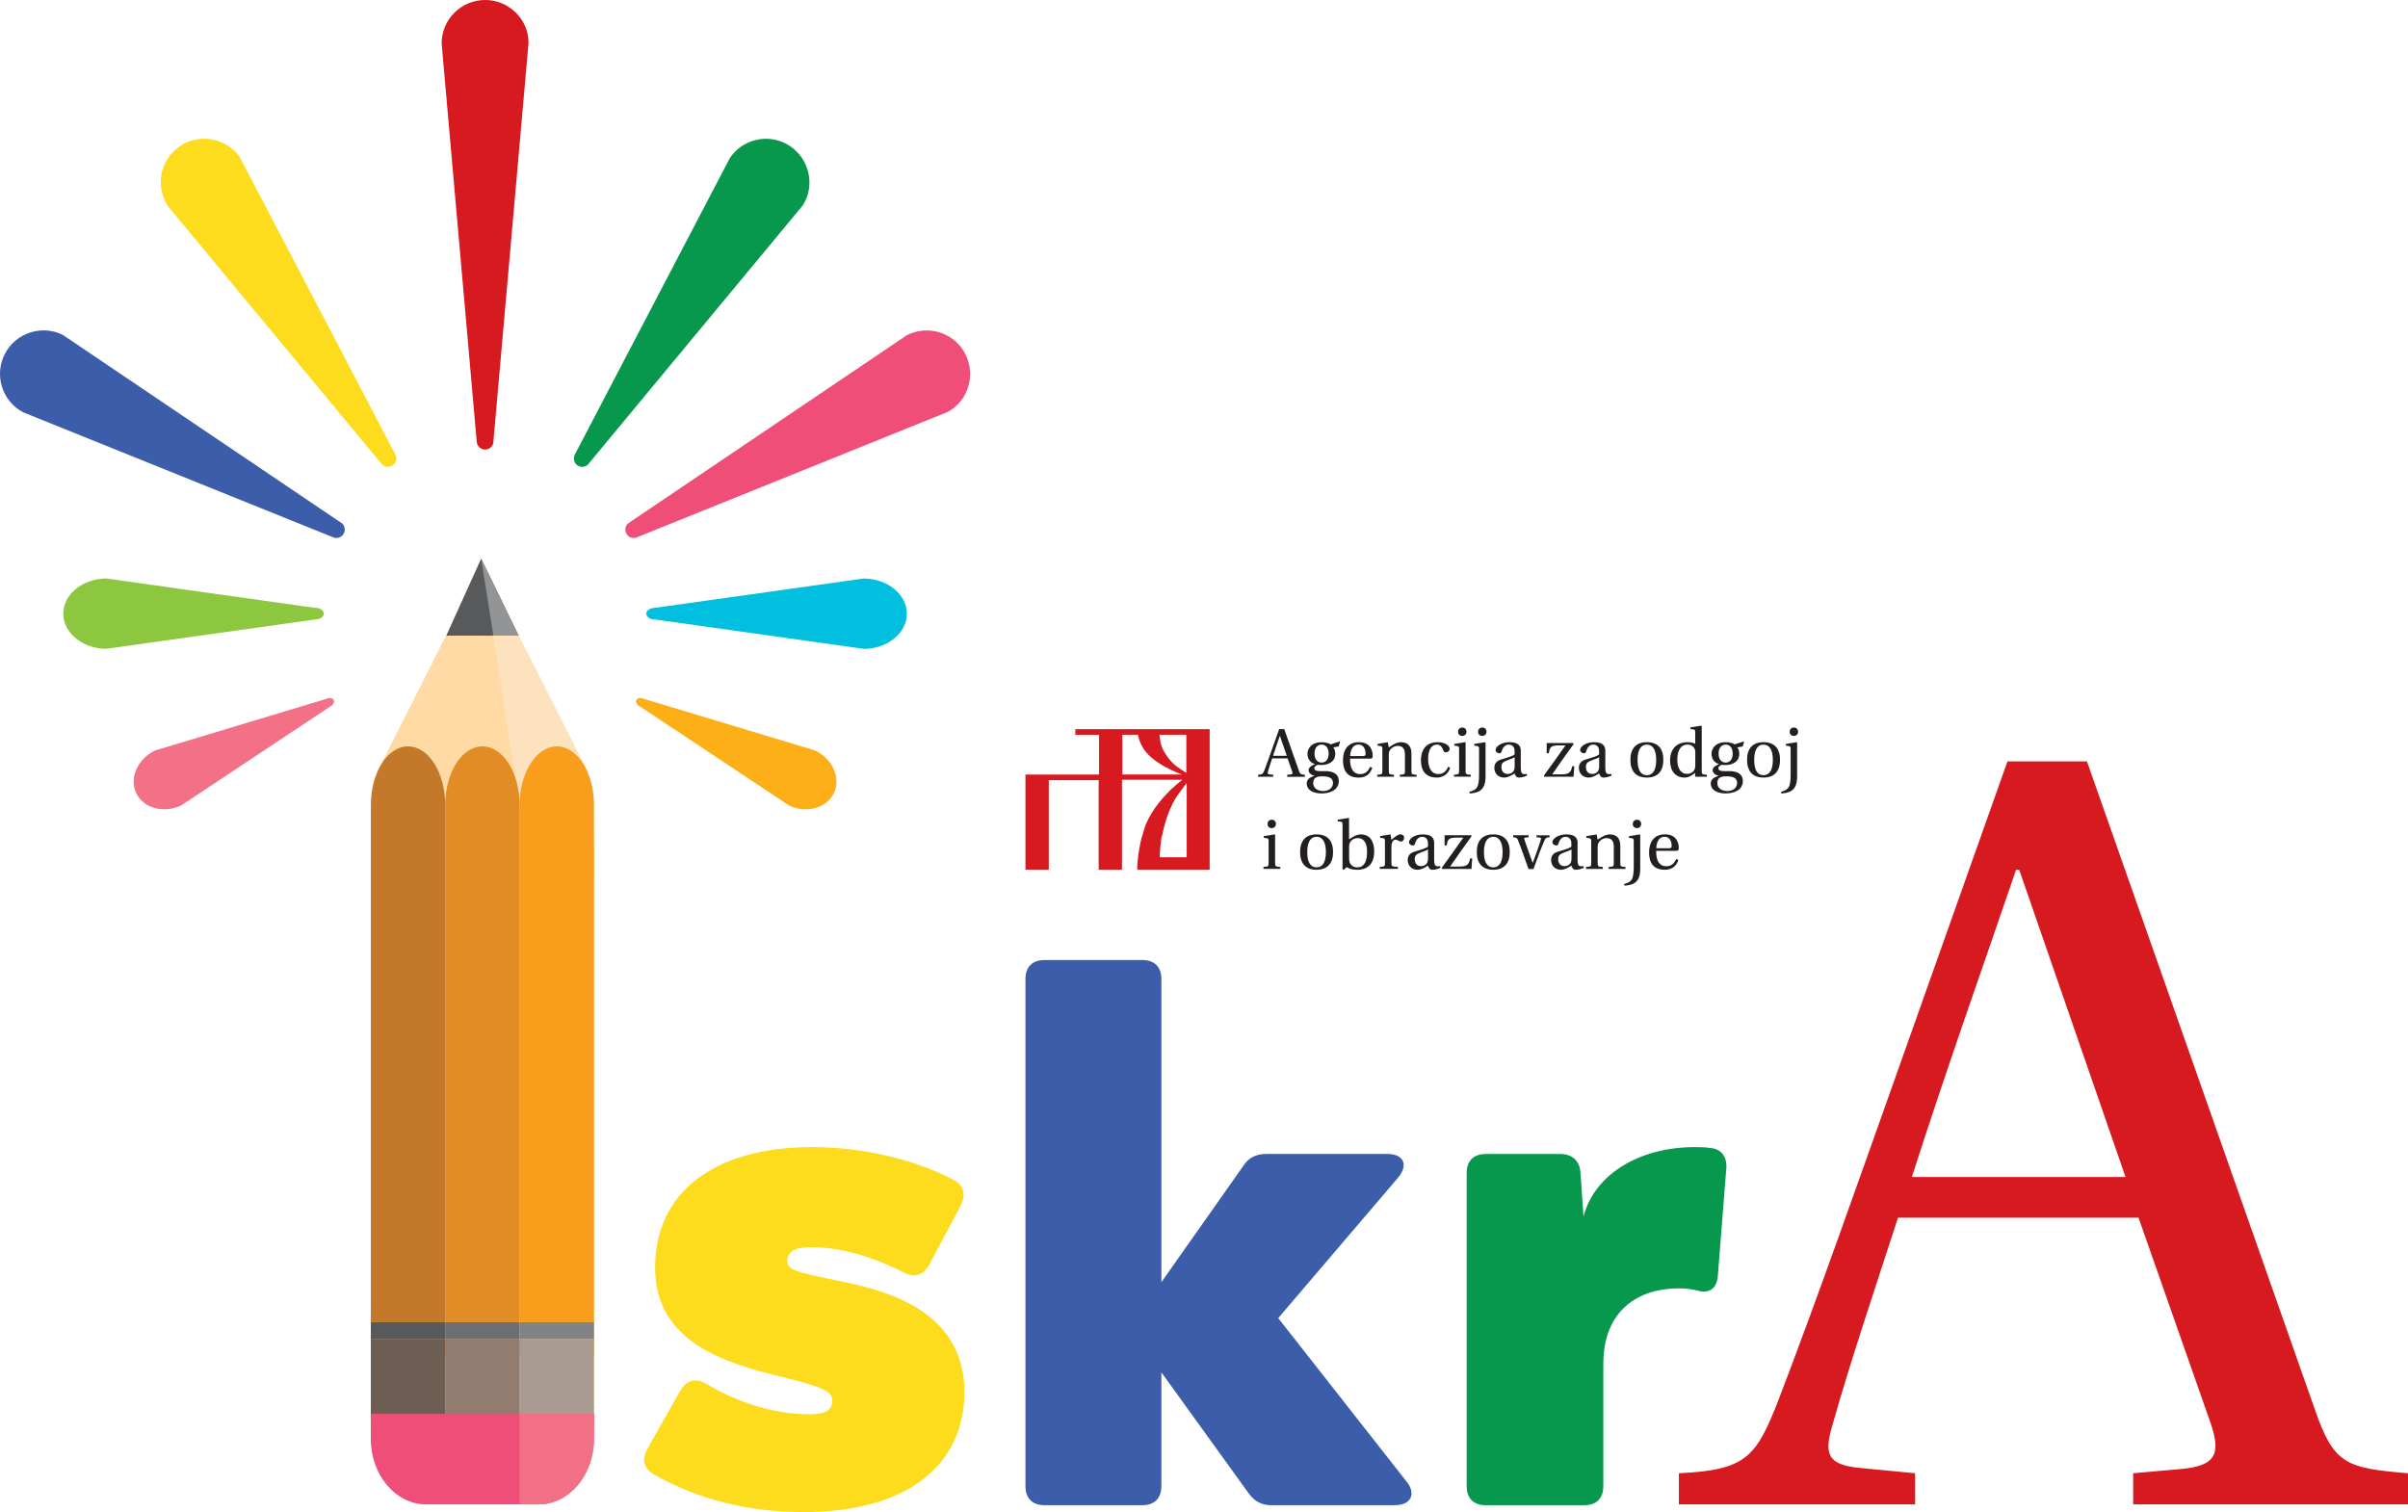 <?xml version="1.0" encoding="UTF-8"?>
<svg id="Layer_2" data-name="Layer 2" xmlns="http://www.w3.org/2000/svg" viewBox="0 0 658.6 413.62">
  <defs>
    <style>
      .cls-1 {
        fill: #ffdaa6;
      }

      .cls-2 {
        fill: #58595b;
      }

      .cls-3, .cls-4 {
        fill-rule: evenodd;
      }

      .cls-3, .cls-5 {
        fill: #d71920;
      }

      .cls-6 {
        fill: #6d6e71;
      }

      .cls-7 {
        fill: #929496;
      }

      .cls-8 {
        fill: #fce5c4;
      }

      .cls-9 {
        fill: #f27186;
      }

      .cls-10 {
        fill: #3c5daa;
      }

      .cls-11 {
        fill: #917c6f;
      }

      .cls-12 {
        fill: #ef4e79;
      }

      .cls-4 {
        fill: #231f20;
      }

      .cls-13 {
        fill: #00bfdf;
      }

      .cls-14 {
        fill: #8dc63f;
      }

      .cls-15 {
        fill: #f99d1c;
      }

      .cls-16 {
        fill: #e28c25;
      }

      .cls-17 {
        fill: #fce3bd;
      }

      .cls-18 {
        fill: #07974d;
      }

      .cls-19 {
        fill: #808285;
      }

      .cls-20 {
        fill: #ffdaa5;
      }

      .cls-21 {
        fill: #c37929;
      }

      .cls-22 {
        fill: #fcaf17;
      }

      .cls-23 {
        fill: #fddb1d;
      }

      .cls-24 {
        fill: #aa9b92;
      }

      .cls-25 {
        fill: #6d5d53;
      }
    </style>
  </defs>
  <g id="Layer_1-2" data-name="Layer 1">
    <g>
      <path class="cls-23" d="M178.96,403.39c-2.92-1.67-3.55-4.18-1.88-7.1l8.98-15.88c1.67-2.92,4.18-3.55,7.1-1.88,7.94,4.8,18.17,8.35,28.41,8.35,4.39,0,6.06-1.25,6.06-3.76,0-2.3-1.88-3.55-12.95-6.26-16.71-3.97-35.51-9.82-35.51-30.08s15.66-33,43.03-33c14.62,0,28.83,3.76,38.64,8.98,2.92,1.67,3.34,4.18,1.88,7.1l-8.56,16.08c-1.67,2.92-3.97,3.76-7.1,2.09-8.15-4.18-17.13-6.89-25.27-6.89-4.39,0-6.48,1.25-6.48,3.97,0,2.3,2.72,2.93,15.88,5.64,10.65,2.3,32.58,7.52,32.58,30.08,0,18.8-14.2,32.79-44.07,32.79-15.25,0-29.03-3.55-40.73-10.23"/>
      <path class="cls-10" d="M381.56,411.74h-33.84c-2.72,0-4.6-1.05-6.27-3.34l-23.81-33v31.12c0,3.34-1.88,5.22-5.22,5.22h-26.73c-3.34,0-5.22-1.88-5.22-5.22v-138.69c0-3.34,1.88-5.22,5.22-5.22h26.73c3.34,0,5.22,1.88,5.22,5.22v82.92l22.35-31.75c1.46-2.3,3.55-3.34,6.27-3.34h33.21c4.38,0,5.85,2.92,2.92,6.47l-32.79,38.43,35.09,44.7c2.72,3.34,1.25,6.47-3.13,6.47"/>
      <path class="cls-18" d="M472.15,319.64l-2.3,29.24c-.21,3.55-2.3,5.01-5.43,4.18-1.67-.42-3.13-.63-5.43-.63-10.44,0-20.47,5.64-20.47,20.67v33.42c0,3.34-1.88,5.22-5.22,5.22h-26.94c-3.34,0-5.22-1.88-5.22-5.22v-85.63c0-3.34,1.88-5.22,5.22-5.22h20.47c3.13,0,5.22,1.88,5.43,5.01l.84,12.11c2.92-11.49,15.25-19,30.29-19,1.46,0,2.92,0,4.18.21,3.34.21,4.8,2.51,4.6,5.64"/>
      <path class="cls-3" d="M658.6,411.52v-8.51c-17.03-1.47-20.25-2.36-25.54-17.64l-62.27-177.1h-21.74l-30.83,86.94c-9.1,25.54-21.44,60.8-31.72,87.53-6.17,15.86-8.81,19.38-27.32,20.26v8.51h64.62v-8.51l-15.26-1.47c-8.82-.89-9.69-3.82-7.35-11.76,4.99-17.62,11.16-35.82,17.92-56.67h65.79l19.68,56.09c2.93,8.52,1.47,11.76-7.94,12.64l-13.21,1.17v8.51h75.18ZM581.35,321.95h-58.44c9.4-29.38,19.68-58.16,28.49-84.01h.87l29.07,84.01Z"/>
      <path class="cls-1" d="M141.86,173.88l18.5,36.61c.17.94.33,1.9.47,2.87.6,3.86,1.04,7.87,1.31,12,.14,2.07.23,4.18.27,6.31.02,1.06.04,2.13.04,3.21,0,.78,0,1.55-.02,2.33,0,.49-.03.98-.04,1.47h.07v150.69s-61.03,0-61.03,0v-150.68h.05c-.04-1.26-.05-2.52-.05-3.8,0-8.59.74-16.78,2.08-24.33l18.54-36.68h13s6.81,0,6.81,0Z"/>
      <polygon class="cls-2" points="131.6 152.81 141.91 173.99 122.05 173.89 131.6 152.81"/>
      <polygon class="cls-7" points="131.6 152.81 141.9 174 134.96 174 131.6 152.81"/>
      <path class="cls-20" d="M141.85,173.89l18.5,36.6c1.35,7.57,2.1,15.78,2.1,24.4,0,3.12-.1,6.2-.3,9.21h-60.44c-.19-3.01-.3-6.09-.29-9.21,0-8.59.74-16.78,2.08-24.33l18.54-36.67h19.81Z"/>
      <path class="cls-17" d="M141.86,173.89l18.49,36.61c1.35,7.57,2.1,15.78,2.1,24.4v.22h-18.15l-9.36-61.23h6.92Z"/>
      <path class="cls-15" d="M152.3,204.17c5.64,0,10.16,7.17,10.16,16.08v150.45h-20.34v-150.45c0-8.91,4.55-16.08,10.19-16.08"/>
      <path class="cls-16" d="M131.95,204.17c5.64,0,10.16,7.17,10.16,16.08v150.45h-20.34s0-150.45,0-150.45c0-8.91,4.55-16.08,10.19-16.08"/>
      <path class="cls-21" d="M111.59,204.17c5.64,0,10.18,7.17,10.18,16.08v150.44s-20.34,0-20.34,0v-150.44c0-8.91,4.52-16.09,10.16-16.08"/>
      <rect class="cls-24" x="142.11" y="364.85" width="20.34" height="24.53"/>
      <rect class="cls-11" x="121.77" y="364.85" width="20.34" height="24.53"/>
      <rect class="cls-25" x="101.42" y="364.85" width="20.34" height="24.52"/>
      <path class="cls-12" d="M162.45,386.76v6.79c0,9.95-6.78,17.97-15.2,17.97h-30.64c-8.42,0-15.2-8.01-15.19-17.96v-6.79s61.03,0,61.03,0Z"/>
      <rect class="cls-8" x="101.43" y="361.69" width="61.03" height="4.53"/>
      <rect class="cls-19" x="142.11" y="361.69" width="20.35" height="4.53"/>
      <rect class="cls-6" x="121.77" y="361.69" width="20.34" height="4.53"/>
      <rect class="cls-2" x="101.42" y="361.69" width="20.34" height="4.52"/>
      <path class="cls-9" d="M162.45,386.75v6.81c0,9.95-6.77,17.95-15.19,17.95h-5.16v-24.76h20.35Z"/>
      <path class="cls-13" d="M236.3,158.24l-57.24,8.04c-1.23,0-2.3.74-2.3,1.59s1.07,1.59,2.3,1.59l.29.02,56.94,8.02c6.49-.06,11.74-4.36,11.74-9.62s-5.25-9.56-11.74-9.62"/>
      <path class="cls-22" d="M222.96,205.3l-46.94-14.17c-.8-.38-1.7-.2-1.97.38-.27.58.17,1.38.97,1.76l.27.15,40.58,26.96c2.36,1.08,4.94,1.3,7.26.62,2.27-.66,4.04-2.11,4.96-4.08.93-1.97.92-4.25-.02-6.42-.96-2.22-2.77-4.07-5.11-5.2"/>
      <path class="cls-18" d="M216.07,39.96c-2.02-1.34-4.3-1.99-6.56-1.99-3.85,0-7.62,1.86-9.91,5.3l-42.17,80.67c-.82,1.25-.53,2.68.53,3.38,1.05.7,2.49.41,3.19-.64l.13-.18,58.23-70.25c3.49-5.28,2.01-12.67-3.45-16.3"/>
      <path class="cls-12" d="M253.44,90.4c-1.88,0-3.78.45-5.56,1.39l-75.44,50.94c-.73.4-1.13.88-1.31,1.47-.18.59-.12,1.21.17,1.75.29.54.77.94,1.36,1.12.59.18,1.21.12,1.75-.17l.2-.09,84.62-34.14c5.58-2.98,7.79-10.19,4.71-15.98-2.13-4.01-6.26-6.3-10.51-6.3"/>
      <path class="cls-5" d="M132.67,0c-6.55,0-11.88,5.33-11.88,11.88l9.57,108.61c0,1.45,1.04,2.49,2.31,2.49s2.3-1.03,2.3-2.3v-.19s9.59-108.8,9.59-108.8c0-6.37-5.34-11.7-11.89-11.7"/>
      <path class="cls-14" d="M86.28,166.28l-.29-.02-56.94-8.02c-6.49.06-11.74,4.35-11.74,9.62s5.25,9.56,11.74,9.62l57.24-8.04c1.22,0,2.3-.74,2.3-1.59s-1.08-1.59-2.3-1.59"/>
      <path class="cls-9" d="M89.32,191.13l-.29.11-46.65,14.06c-2.33,1.14-4.14,2.98-5.11,5.2-.94,2.17-.95,4.45-.02,6.42,1.93,4.12,7.4,5.65,12.22,3.46l40.85-27.12c.8-.37,1.24-1.18.97-1.76-.27-.58-1.17-.76-1.97-.38"/>
      <path class="cls-23" d="M65.63,43.08c-1.64-2.45-4.33-4.25-7.44-4.88-.79-.16-1.58-.24-2.37-.24-2.32,0-4.58.68-6.55,1.99-5.46,3.63-6.94,11.02-3.31,16.48l58.23,70.25c.71,1.06,2.13,1.34,3.19.64,1.06-.7,1.34-2.13.64-3.19l-42.39-81.05Z"/>
      <path class="cls-10" d="M93.08,142.85L17.27,91.67c-1.61-.85-3.44-1.29-5.32-1.29-1.18,0-2.37.17-3.54.53-3.04.93-5.53,2.98-7.02,5.79-3.08,5.79-.87,12.99,4.91,16.07l84.62,34.13c1.12.6,2.51.17,3.11-.95.29-.54.35-1.17.17-1.75-.18-.59-.57-1.07-1.12-1.36"/>
      <path class="cls-4" d="M356.89,212.48v-.55c-1.09-.09-1.3-.15-1.64-1.13l-4-11.36h-1.39l-1.98,5.58c-.58,1.64-1.38,3.9-2.03,5.61-.4,1.02-.57,1.24-1.75,1.3v.55h4.14v-.55l-.98-.09c-.57-.06-.62-.25-.47-.76.32-1.13.72-2.3,1.15-3.63h4.22l1.26,3.6c.19.55.1.75-.51.81l-.85.08v.55h4.82ZM351.94,206.74h-3.75c.6-1.89,1.26-3.73,1.83-5.39h.06l1.86,5.39Z"/>
      <path class="cls-4" d="M361.5,203.68c.93,0,1.89.68,1.89,2.51,0,1.58-.83,2.41-1.92,2.41s-1.94-.83-1.94-2.41c0-1.86.98-2.51,1.98-2.51M361.89,216.38c-1.6,0-2.72-.83-2.72-2.18,0-.64.19-1.11.59-1.41.41-.32,1.03-.43,1.94-.43,1.66,0,2.88.4,2.88,1.81,0,1.51-1.36,2.22-2.69,2.22M363.93,203.61c-.53-.36-1.57-.58-2.43-.58-2.88,0-3.9,1.77-3.9,3.16,0,1.77,1.17,2.58,2.03,2.81v.04c-1.02.39-1.73.94-1.73,1.67,0,.66.75,1.38,1.66,1.47v.04c-.81.26-2.17.72-2.17,2.07,0,1.9,1.88,2.75,4.07,2.75,1.13,0,2.32-.23,3.22-.77.87-.53,1.49-1.41,1.49-2.58,0-2.03-1.62-2.75-3.63-2.75h-1.51c-1.36,0-1.56-.45-1.56-.81,0-.55.71-.85.96-.92.36.04.75.06.96.06,1.79,0,3.81-.79,3.81-3.07,0-.79-.25-1.45-.57-1.77l1.49-.23.38-1.19-.15-.17-2.41.77Z"/>
      <path class="cls-4" d="M374.69,207.53c.39,0,.75-.1.75-.72,0-1.11-.36-3.79-3.8-3.79-2.94,0-4.33,2.09-4.33,4.92,0,2.98,1.28,4.8,4.35,4.77,2.09-.02,3.16-1.17,3.67-2.66l-.57-.3c-.53,1.09-1.24,2-2.73,2-2.34,0-2.81-2.26-2.77-4.22h5.42ZM369.29,206.81c0-.77.28-3.13,2.24-3.13,1.75,0,1.96,1.79,1.96,2.53,0,.36-.11.6-.64.6h-3.56Z"/>
      <path class="cls-4" d="M386.03,206.02c0-1.9-1.03-2.99-2.77-2.99-1.39,0-2.26.68-3.43,1.43l-.26-1.43-2.81.47v.47l.72.09c.49.08.6.17.6.85v5.93c0,.96-.06,1-1.41,1.09v.55h4.59v-.55c-1.34-.09-1.41-.13-1.41-1.09v-4.41c0-.47.04-.73.19-1.04.4-.73,1.25-1.35,2.24-1.35,1.28,0,1.98.71,1.98,2.35v4.45c0,.96-.06,1-1.41,1.09v.55h4.6v-.55c-1.34-.09-1.41-.13-1.41-1.09v-4.82Z"/>
      <path class="cls-4" d="M393.37,211.73c-2.24,0-2.77-2.34-2.77-4.11,0-2.81,1.11-3.94,2.41-3.94.87,0,1.41.62,1.79,1.64.11.3.22.49.58.49s1.11-.25,1.11-.96c0-.87-1.24-1.83-3.28-1.83-3.43,0-4.58,2.43-4.58,4.93,0,3.15,1.54,4.75,4.37,4.75,1.32,0,3.09-.7,3.62-2.71l-.55-.26c-.58,1.32-1.34,2-2.71,2"/>
      <path class="cls-4" d="M397.75,203.49v.47l.72.09c.49.08.6.17.6.85v5.93c0,.96-.06,1-1.41,1.09v.54h4.6v-.54c-1.34-.09-1.41-.13-1.41-1.09v-7.7l-.13-.11-2.96.47ZM399.94,199.01c-.68,0-1.15.49-1.15,1.17s.47,1.13,1.15,1.13,1.13-.47,1.15-1.13c0-.68-.45-1.17-1.15-1.17"/>
      <path class="cls-4" d="M406.3,203.14l-.13-.11-2.96.47v.47l.72.09c.49.08.6.21.6.85v6.89c0,1.36-.09,2.68-.49,3.45-.34.66-.98,1.05-2.13,1.34l.04.45c.34,0,.87-.06,1.39-.17,2.39-.53,2.96-2.17,2.96-4.52v-9.21ZM405.41,199.01c-.68,0-1.15.49-1.15,1.17s.47,1.13,1.15,1.13,1.13-.47,1.15-1.13c0-.68-.45-1.17-1.15-1.17"/>
      <path class="cls-4" d="M414.26,209.79c0,1.53-1.17,1.92-1.9,1.92-1.17,0-1.73-.83-1.73-1.94,0-.89.42-1.34,1.47-1.73.76-.28,1.75-.64,2.17-.9v2.66ZM415.95,205.53c0-1.09-.25-2.51-3.09-2.51-2.13,0-3.81,1.11-3.81,2.15,0,.6.7.89,1.05.89.4,0,.51-.21.61-.53.41-1.39,1.19-1.85,1.94-1.85s1.6.38,1.6,1.89v.79c-.47.49-2.3.96-3.79,1.43-1.36.41-1.75,1.35-1.75,2.24,0,1.41.94,2.67,2.71,2.67,1.17-.04,2.2-.73,2.81-1.13.26.7.56,1.13,1.22,1.13.7,0,1.51-.21,2.22-.56l-.11-.45c-.26.06-.68.1-.96.02-.34-.07-.66-.43-.66-1.62v-4.56Z"/>
      <path class="cls-4" d="M430.26,203.25h-7.23v2.79h.58c.24-1.73.64-2.13,2.67-2.13h1.88c-1.94,2.77-3.92,5.52-5.93,8.29l.15.28h8l.19-2.88h-.58c-.3,1.77-.94,2.22-3.03,2.22h-2.43c1.9-2.77,3.88-5.54,5.88-8.31l-.15-.26Z"/>
      <path class="cls-4" d="M437.38,209.79c0,1.53-1.17,1.92-1.9,1.92-1.16,0-1.73-.83-1.73-1.94,0-.89.42-1.34,1.47-1.73.75-.28,1.75-.64,2.16-.9v2.66ZM439.07,205.53c0-1.09-.24-2.51-3.09-2.51-2.13,0-3.81,1.11-3.81,2.15,0,.6.7.89,1.05.89.4,0,.51-.21.61-.53.41-1.39,1.19-1.85,1.94-1.85s1.6.38,1.6,1.89v.79c-.47.49-2.3.96-3.79,1.43-1.35.41-1.75,1.35-1.75,2.24,0,1.41.94,2.67,2.71,2.67,1.17-.04,2.2-.73,2.81-1.13.26.7.57,1.13,1.22,1.13.7,0,1.51-.21,2.22-.56l-.11-.45c-.26.06-.68.1-.96.02-.34-.07-.66-.43-.66-1.62v-4.56Z"/>
      <path class="cls-4" d="M450.42,203.02c-3.01,0-4.5,1.79-4.5,4.84s1.49,4.84,4.5,4.84,4.52-1.79,4.52-4.84-1.47-4.84-4.52-4.84M447.88,207.87c0-2.6.83-4.18,2.54-4.18s2.56,1.58,2.56,4.18-.81,4.18-2.56,4.18-2.54-1.58-2.54-4.18"/>
      <path class="cls-4" d="M466.84,212.48v-.55c-1.34-.1-1.41-.13-1.41-1.09v-12.22l-.13-.12-2.96.47v.47l.71.07c.49.06.6.15.6.87v3.09c-.53-.28-1.22-.45-2.09-.45-1.55,0-2.69.49-3.49,1.3-.81.85-1.3,2.09-1.3,3.73,0,2.79,1.45,4.65,3.94,4.65,1.02,0,1.9-.45,2.92-1.28v.92l.15.13h3.05ZM463.66,209.28c0,.41-.02.73-.13,1.05-.38.98-1.2,1.35-2.18,1.35-1.73,0-2.6-1.69-2.6-3.86,0-2.45.88-4.14,2.81-4.14.89,0,1.6.41,1.94,1.19.15.32.17.58.17,1.09v3.31Z"/>
      <path class="cls-4" d="M472.01,203.68c.93,0,1.89.68,1.89,2.51,0,1.58-.83,2.41-1.92,2.41s-1.94-.83-1.94-2.41c0-1.86.98-2.51,1.98-2.51M472.41,216.38c-1.6,0-2.71-.83-2.71-2.18,0-.64.19-1.11.59-1.41.41-.32,1.04-.43,1.94-.43,1.66,0,2.88.4,2.88,1.81,0,1.51-1.35,2.22-2.69,2.22M474.44,203.61c-.53-.36-1.56-.58-2.43-.58-2.88,0-3.9,1.77-3.9,3.16,0,1.77,1.17,2.58,2.03,2.81v.04c-1.02.39-1.73.94-1.73,1.67,0,.66.75,1.38,1.66,1.47v.04c-.81.26-2.17.72-2.17,2.07,0,1.9,1.88,2.75,4.07,2.75,1.13,0,2.32-.23,3.22-.77.87-.53,1.49-1.41,1.49-2.58,0-2.03-1.62-2.75-3.63-2.75h-1.51c-1.35,0-1.56-.45-1.56-.81,0-.55.71-.85.96-.92.36.04.75.06.96.06,1.79,0,3.8-.79,3.8-3.07,0-.79-.24-1.45-.56-1.77l1.49-.23.38-1.19-.15-.17-2.41.77Z"/>
      <path class="cls-4" d="M482.33,203.02c-3.01,0-4.5,1.79-4.5,4.84s1.49,4.84,4.5,4.84,4.52-1.79,4.52-4.84-1.47-4.84-4.52-4.84M479.78,207.87c0-2.6.83-4.18,2.54-4.18s2.56,1.58,2.56,4.18-.81,4.18-2.56,4.18-2.54-1.58-2.54-4.18"/>
      <path class="cls-4" d="M491.53,203.14l-.13-.11-2.96.47v.47l.71.09c.49.08.6.21.6.85v6.89c0,1.36-.09,2.68-.49,3.45-.34.66-.98,1.05-2.13,1.34l.04.45c.34,0,.86-.06,1.39-.17,2.39-.53,2.96-2.17,2.96-4.52v-9.21ZM490.64,199.01c-.68,0-1.15.49-1.15,1.17s.47,1.13,1.15,1.13,1.13-.47,1.15-1.13c0-.68-.45-1.17-1.15-1.17"/>
      <path class="cls-4" d="M345.65,228.71v.47l.72.09c.49.08.6.17.6.85v5.93c0,.96-.06,1-1.41,1.09v.54h4.6v-.54c-1.34-.09-1.41-.13-1.41-1.09v-7.7l-.13-.11-2.96.47ZM347.83,224.23c-.68,0-1.15.49-1.15,1.17s.47,1.13,1.15,1.13,1.13-.47,1.15-1.13c0-.68-.45-1.17-1.15-1.17"/>
      <path class="cls-4" d="M360.08,228.24c-3.01,0-4.5,1.79-4.5,4.84s1.49,4.84,4.5,4.84,4.52-1.79,4.52-4.84-1.47-4.84-4.52-4.84M357.54,233.08c0-2.6.83-4.18,2.54-4.18s2.56,1.58,2.56,4.18-.81,4.18-2.56,4.18-2.54-1.58-2.54-4.18"/>
      <path class="cls-4" d="M367.55,237.93l.75-.73c.66.38,1.45.73,2.86.73,2.51,0,4.69-1.21,4.69-5.05,0-1.17-.25-4.63-3.64-4.63-1.43,0-2.54.92-3.24,1.34v-5.74l-.13-.11-2.96.47v.47l.71.07c.49.06.6.15.6.87v12.17l.34.15ZM368.98,231.65c0-.47.04-.77.19-1.07.45-.9,1.24-1.32,2.3-1.32.77,0,2.43.45,2.43,3.73,0,2.77-.85,4.28-2.71,4.28-1,0-1.73-.51-2.07-1.45-.11-.34-.13-.73-.13-1.19v-2.98Z"/>
      <path class="cls-4" d="M380.33,228.24l-2.86.47v.47l.72.09c.49.08.6.17.6.85v5.93c0,.96-.09,1-1.41,1.09v.54h4.97v-.54c-1.67-.1-1.79-.13-1.79-1.09v-4.41c0-1.45.64-1.94,1.07-1.94.3,0,.62.11,1.17.42.13.07.28.09.37.09.45,0,.87-.47.87-1.05,0-.41-.26-.92-1-.92-.68,0-1.24.41-2.49,1.51l-.22-1.51Z"/>
      <path class="cls-4" d="M390.56,235.01c0,1.53-1.17,1.92-1.9,1.92-1.17,0-1.73-.83-1.73-1.94,0-.89.42-1.34,1.47-1.73.75-.28,1.75-.64,2.17-.9v2.66ZM392.26,230.75c0-1.09-.25-2.51-3.09-2.51-2.13,0-3.81,1.11-3.81,2.15,0,.6.7.89,1.05.89.4,0,.51-.21.61-.53.41-1.39,1.19-1.84,1.94-1.84s1.6.37,1.6,1.88v.79c-.47.49-2.3.96-3.79,1.43-1.36.41-1.75,1.35-1.75,2.24,0,1.41.94,2.67,2.71,2.67,1.17-.04,2.2-.73,2.81-1.13.26.7.56,1.13,1.22,1.13.7,0,1.51-.21,2.22-.56l-.11-.45c-.26.06-.68.1-.96.02-.34-.07-.66-.43-.66-1.62v-4.56Z"/>
      <path class="cls-4" d="M402.33,228.47h-7.23v2.79h.58c.24-1.73.64-2.13,2.67-2.13h1.88c-1.94,2.77-3.92,5.52-5.93,8.29l.15.28h8.01l.19-2.88h-.58c-.3,1.77-.94,2.22-3.03,2.22h-2.43c1.9-2.77,3.88-5.54,5.88-8.31l-.15-.26Z"/>
      <path class="cls-4" d="M408.41,228.24c-3.01,0-4.5,1.79-4.5,4.84s1.49,4.84,4.5,4.84,4.52-1.79,4.52-4.84-1.47-4.84-4.52-4.84M405.87,233.08c0-2.6.83-4.18,2.54-4.18s2.56,1.58,2.56,4.18-.81,4.18-2.56,4.18-2.54-1.58-2.54-4.18"/>
      <path class="cls-4" d="M420.23,228.47v.55l.92.09c.3.04.36.25.28.51-.15.6-.51,1.7-.94,2.9l-1.26,3.49h-.04l-1.15-3.16c-.38-1.07-.75-2.16-1.11-3.18-.13-.36-.06-.51.3-.55l.85-.09v-.55h-4.22v.55c.89.08,1.05.15,1.34.85.51,1.24.94,2.47,1.41,3.77l1.45,4.07h1.35l1.68-4.56c.55-1.47,1.09-2.71,1.36-3.32.28-.66.49-.77,1.35-.81v-.55h-3.58Z"/>
      <path class="cls-4" d="M429.8,235.01c0,1.53-1.17,1.92-1.9,1.92-1.17,0-1.73-.83-1.73-1.94,0-.89.42-1.34,1.47-1.73.75-.28,1.75-.64,2.17-.9v2.66ZM431.49,230.75c0-1.09-.25-2.51-3.09-2.51-2.13,0-3.81,1.11-3.81,2.15,0,.6.7.89,1.05.89.4,0,.51-.21.6-.53.41-1.39,1.19-1.84,1.94-1.84s1.6.37,1.6,1.88v.79c-.47.49-2.3.96-3.79,1.43-1.36.41-1.75,1.35-1.75,2.24,0,1.41.94,2.67,2.71,2.67,1.17-.04,2.2-.73,2.81-1.13.26.7.56,1.13,1.22,1.13.7,0,1.51-.21,2.22-.56l-.11-.45c-.26.06-.68.1-.96.02-.34-.07-.66-.43-.66-1.62v-4.56Z"/>
      <path class="cls-4" d="M443.15,231.24c0-1.9-1.04-2.99-2.77-2.99-1.39,0-2.26.68-3.43,1.43l-.26-1.43-2.81.47v.47l.72.09c.49.08.6.17.6.85v5.93c0,.96-.06,1-1.41,1.09v.55h4.59v-.55c-1.34-.09-1.41-.13-1.41-1.09v-4.41c0-.47.04-.73.19-1.04.4-.73,1.25-1.35,2.24-1.35,1.28,0,1.98.71,1.98,2.35v4.45c0,.96-.06,1-1.41,1.09v.55h4.6v-.55c-1.34-.09-1.41-.13-1.41-1.09v-4.82Z"/>
      <path class="cls-4" d="M448.61,228.36l-.13-.11-2.96.47v.47l.72.09c.49.08.6.21.6.85v6.89c0,1.36-.09,2.68-.49,3.45-.34.66-.98,1.05-2.13,1.34l.04.45c.34,0,.87-.06,1.39-.17,2.39-.53,2.96-2.17,2.96-4.52v-9.21ZM447.72,224.23c-.68,0-1.15.49-1.15,1.17s.47,1.13,1.15,1.13,1.13-.47,1.15-1.13c0-.68-.45-1.17-1.15-1.17"/>
      <path class="cls-4" d="M458.41,232.74c.39,0,.75-.1.75-.72,0-1.11-.36-3.79-3.8-3.79-2.94,0-4.33,2.09-4.33,4.92,0,2.98,1.28,4.8,4.35,4.77,2.09-.02,3.16-1.17,3.67-2.66l-.57-.3c-.53,1.09-1.24,2-2.73,2-2.34,0-2.81-2.26-2.77-4.22h5.42ZM453.01,232.03c0-.77.28-3.13,2.24-3.13,1.75,0,1.96,1.79,1.96,2.53,0,.36-.11.6-.64.6h-3.56Z"/>
      <path class="cls-3" d="M311.05,237.89v-.87c0-.56.11-1.43.22-2.53s.33-2.75.98-5.38l.34-1.1c.11-.44.55-1.65.66-2.19,1.98-4.72,5.06-7.91,7.04-9.89,1.1-.98,2.2-1.97,3.08-2.63h-16.5v24.6h-6.38v-24.49h-13.64v24.49h-6.38v-26.03h20.13v-10.87h-6.49v-1.54h36.74v38.44h-19.79ZM323.26,211.86c-.87-.33-1.97-.77-2.86-1.21-2.09-.99-5.28-2.75-7.15-5.16-.22-.22-.55-.77-.66-.99l-.33-.55c-.66-1.32-.88-2.2-.99-2.75v-.22h-4.3v10.87h16.28ZM318.2,205.28c1.1,1.97,2.2,3.18,3.09,3.95.87.77,3.18,2.19,3.18,2.19v-10.43h-7.37c.11.76.23,1.97.55,2.97l.11.33.11.22c.11.33.22.55.33.77M317.2,234.49h7.37v-20.32s-2.2,2.86-3.18,4.4c-.88,1.54-2.09,4.06-3.08,7.91-.11.44-.22.99-.33,1.54l-.11.44-.22.66c-.22,1.86-.45,3.84-.45,5.38"/>
    </g>
  </g>
</svg>